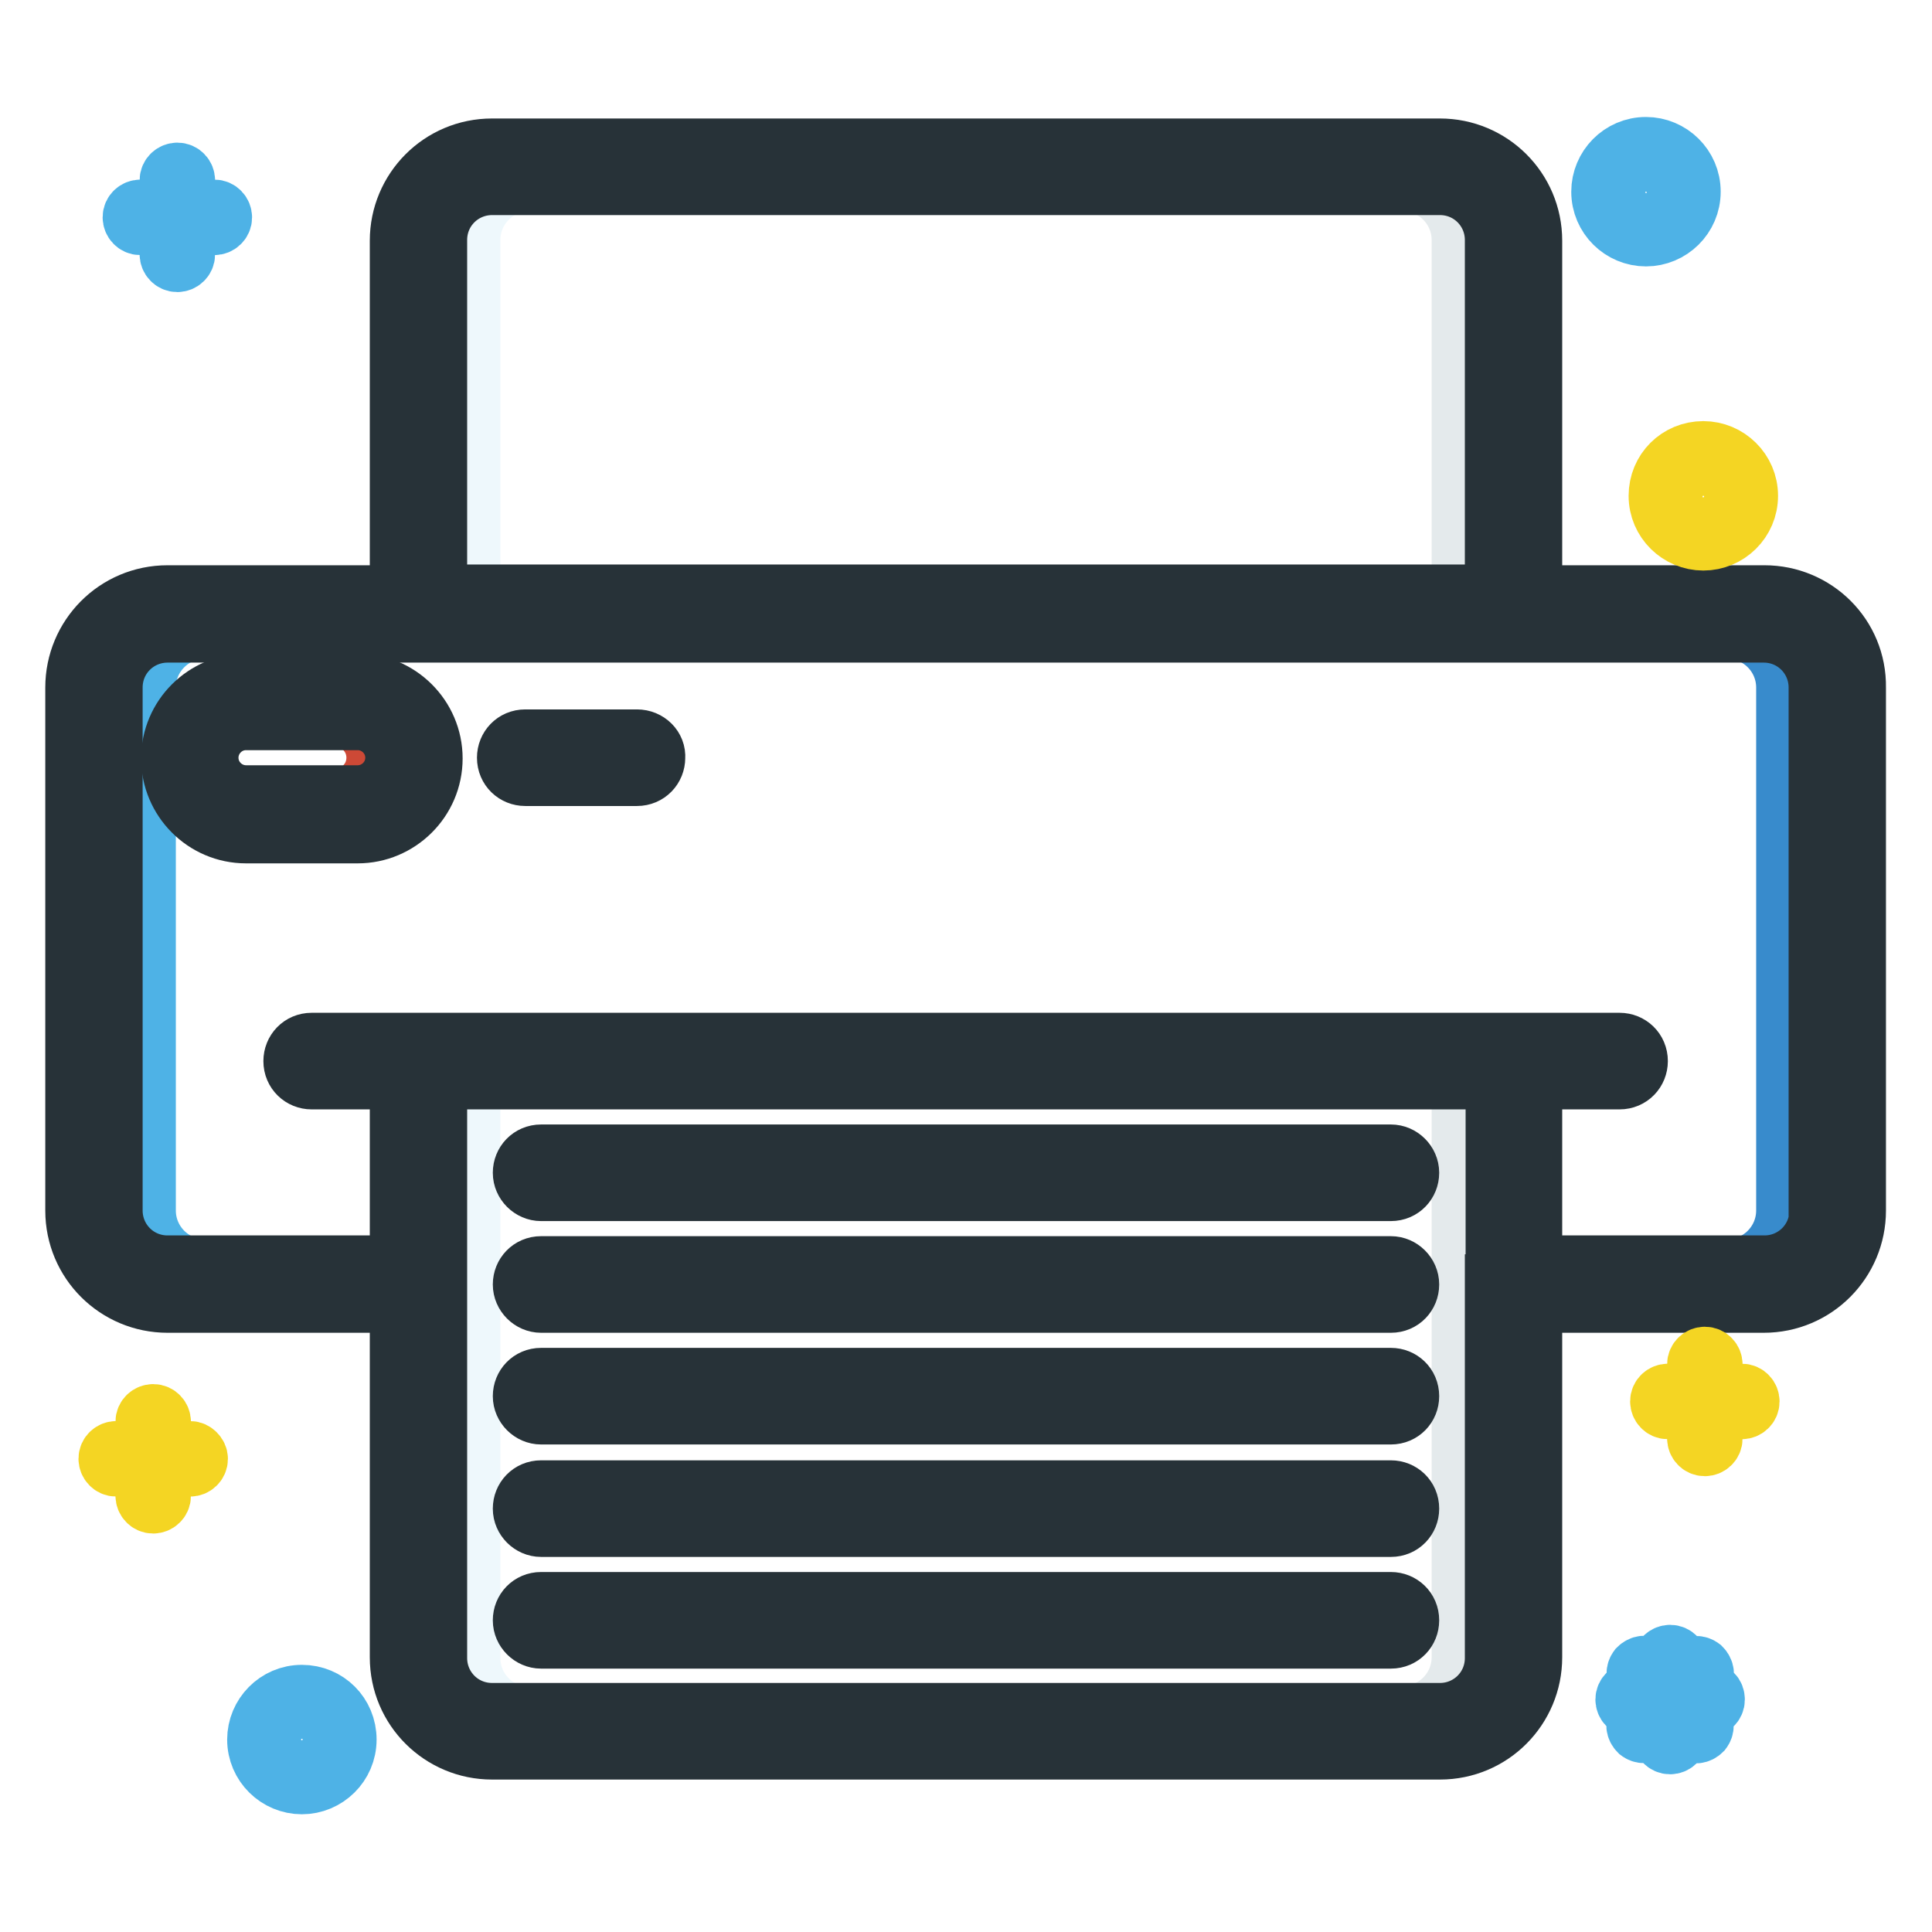 <?xml version="1.0" encoding="utf-8"?>
<!-- Svg Vector Icons : http://www.onlinewebfonts.com/icon -->
<!DOCTYPE svg PUBLIC "-//W3C//DTD SVG 1.1//EN" "http://www.w3.org/Graphics/SVG/1.1/DTD/svg11.dtd">
<svg version="1.1" xmlns="http://www.w3.org/2000/svg" xmlns:xlink="http://www.w3.org/1999/xlink" x="0px" y="0px" viewBox="0 0 256 256" enable-background="new 0 0 256 256" xml:space="preserve">
<g> <path stroke-width="8" fill-opacity="0" stroke="#4eb2e6"  d="M233.8,83.3H27.1c-4.3,0-7.8,3.5-7.8,7.8v69.3c0,4.3,3.5,7.8,7.8,7.8h26.3v-25.7H41.3c-1.1,0-2-0.9-2-2 c0-1.1,0.9-2,2-2h173.3c1.1,0,2,0.9,2,2c0,1.1-0.9,2-2,2h-12.1v25.7h31.2c4.3,0,7.8-3.5,7.8-7.8V91.1 C241.6,86.8,238.1,83.3,233.8,83.3z M86.4,100.5c0,1.1-0.9,2-2,2H69.6c-1.1,0-2-0.9-2-2c0-1.1,0.9-2,2-2h14.8 C85.5,98.5,86.4,99.4,86.4,100.5z M56.8,100.5c0,5.2-4.2,9.4-9.4,9.4H32.6c-5.2,0-9.4-4.2-9.4-9.4c0-5.2,4.2-9.4,9.4-9.4h14.8 C52.6,91.1,56.8,95.3,56.8,100.5L56.8,100.5z"/> <path stroke-width="8" fill-opacity="0" stroke="#de5639"  d="M47.4,95H32.6c-3,0-5.4,2.4-5.4,5.4c0,3,2.4,5.4,5.4,5.4h14.8c3,0,5.4-2.4,5.4-5.4 C52.8,97.5,50.4,95,47.4,95z"/> <path stroke-width="8" fill-opacity="0" stroke="#cd4936"  d="M47.4,95h-2.9c3,0,5.4,2.4,5.4,5.4c0,3-2.4,5.4-5.4,5.4h2.9c3,0,5.4-2.4,5.4-5.4C52.8,97.5,50.4,95,47.4,95 z"/> <path stroke-width="8" fill-opacity="0" stroke="#eef8fc"  d="M70.1,227.5h120.7c4.3,0,7.8-3.5,7.8-7.8v-77.1H62.3v77.1C62.3,224,65.8,227.5,70.1,227.5z M71.7,212.7 h112.6c1.1,0,2,0.9,2,2c0,1.1-0.9,2-2,2H71.7c-1.1,0-2-0.9-2-2C69.7,213.6,70.6,212.7,71.7,212.7z M184.3,201.8H71.7 c-1.1,0-2-0.9-2-2c0-1.1,0.9-2,2-2h112.6c1.1,0,2,0.9,2,2C186.3,200.9,185.4,201.8,184.3,201.8z M184.3,187H71.7c-1.1,0-2-0.9-2-2 s0.9-2,2-2h112.6c1.1,0,2,0.9,2,2S185.4,187,184.3,187z M184.3,172.1H71.7c-1.1,0-2-0.9-2-2c0-1.1,0.9-2,2-2h112.6c1.1,0,2,0.9,2,2 C186.3,171.3,185.4,172.1,184.3,172.1z M184.3,157.3H71.7c-1.1,0-2-0.9-2-2c0-1.1,0.9-2,2-2h112.6c1.1,0,2,0.9,2,2 C186.3,156.5,185.4,157.3,184.3,157.3z M198.6,31.8c0-4.3-3.5-7.8-7.8-7.8H70.1c-4.3,0-7.8,3.5-7.8,7.8v47.5h136.4V31.8z"/> <path stroke-width="8" fill-opacity="0" stroke="#388bcc"  d="M233.8,83.3h-4.9c4.3,0,7.8,3.5,7.8,7.8v69.3c0,4.3-3.5,7.8-7.8,7.8h4.9c4.3,0,7.8-3.5,7.8-7.8V91.1 C241.6,86.8,238.1,83.3,233.8,83.3z"/> <path stroke-width="8" fill-opacity="0" stroke="#e4eaec"  d="M193.7,142.5v77.1c0,4.3-3.5,7.8-7.8,7.8h4.9c4.3,0,7.8-3.5,7.8-7.8v-77.1H193.7z M190.8,24h-4.9 c4.3,0,7.8,3.5,7.8,7.8v47.5h4.9V31.8C198.6,27.5,195.1,24,190.8,24z"/> <path stroke-width="8" fill-opacity="0" stroke="#273238"  d="M233.8,78.9H203v-47c0-6.8-5.5-12.2-12.2-12.2H65.2c-6.8,0-12.2,5.5-12.2,12.2v47H22.2 c-6.8,0-12.2,5.5-12.2,12.2v69.3c0,6.8,5.5,12.2,12.2,12.2H53v47c0,6.8,5.5,12.2,12.2,12.2h125.6c6.8,0,12.2-5.5,12.2-12.2v-47 h30.7c6.8,0,12.2-5.5,12.2-12.2V91.1C246,84.3,240.5,78.9,233.8,78.9z M57.9,31.8c0-4.1,3.3-7.3,7.3-7.3h125.6 c4.1,0,7.3,3.3,7.3,7.3v47H57.9V31.8z M198.1,170.2v49.5c0,4.1-3.3,7.3-7.3,7.3H65.2c-4.1,0-7.3-3.3-7.3-7.3V143h140.3V170.2z  M241.1,160.4c0,4.1-3.3,7.3-7.3,7.3H203V143h11.6c1.4,0,2.4-1.1,2.4-2.4c0-1.4-1.1-2.4-2.4-2.4H41.3c-1.4,0-2.4,1.1-2.4,2.4 c0,1.4,1.1,2.4,2.4,2.4H53v24.7H22.2c-4.1,0-7.3-3.3-7.3-7.3V91.1c0-4.1,3.3-7.3,7.3-7.3h211.5c4.1,0,7.3,3.3,7.3,7.3V160.4z"/> <path stroke-width="8" fill-opacity="0" stroke="#273238"  d="M47.4,90.6H32.6c-5.4,0-9.9,4.4-9.9,9.9c0,5.4,4.4,9.9,9.9,9.9h14.8c5.4,0,9.9-4.4,9.9-9.9 C57.3,95,52.8,90.6,47.4,90.6z M47.4,105.4H32.6c-2.7,0-5-2.2-5-5c0-2.7,2.2-5,5-5h14.8c2.7,0,5,2.2,5,5 C52.4,103.2,50.1,105.4,47.4,105.4z M84.4,98H69.6c-1.4,0-2.4,1.1-2.4,2.4c0,1.4,1.1,2.4,2.4,2.4h14.8c1.4,0,2.4-1.1,2.4-2.4 C86.9,99.1,85.8,98,84.4,98z M71.7,157.8h112.6c1.4,0,2.4-1.1,2.4-2.4s-1.1-2.4-2.4-2.4H71.7c-1.4,0-2.4,1.1-2.4,2.4 S70.4,157.8,71.7,157.8z M71.7,172.6h112.6c1.4,0,2.4-1.1,2.4-2.4s-1.1-2.4-2.4-2.4H71.7c-1.4,0-2.4,1.1-2.4,2.4 S70.4,172.6,71.7,172.6z M71.7,187.4h112.6c1.4,0,2.4-1.1,2.4-2.4c0-1.4-1.1-2.4-2.4-2.4H71.7c-1.4,0-2.4,1.1-2.4,2.4 C69.3,186.3,70.4,187.4,71.7,187.4z M71.7,202.3h112.6c1.4,0,2.4-1.1,2.4-2.4c0-1.4-1.1-2.4-2.4-2.4H71.7c-1.4,0-2.4,1.1-2.4,2.4 C69.3,201.2,70.4,202.3,71.7,202.3z M71.7,217.1h112.6c1.4,0,2.4-1.1,2.4-2.4c0-1.4-1.1-2.4-2.4-2.4H71.7c-1.4,0-2.4,1.1-2.4,2.4 C69.3,216,70.4,217.1,71.7,217.1z"/> <path stroke-width="8" fill-opacity="0" stroke="#f4d523"  d="M25.2,192.3h-3.9v-3.9c0-0.5-0.4-1-1-1c-0.5,0-1,0.4-1,1v3.9h-3.9c-0.5,0-1,0.4-1,1c0,0.5,0.4,1,1,1h3.9 v3.9c0,0.5,0.4,1,1,1c0.5,0,1-0.4,1-1v-3.9h3.9c0.5,0,1-0.4,1-1C26.2,192.8,25.7,192.3,25.2,192.3z M230.8,184.7h-3.9v-3.9 c0-0.5-0.4-1-1-1c-0.5,0-1,0.4-1,1v3.9H221c-0.5,0-1,0.4-1,1c0,0.5,0.4,1,1,1h3.9v3.9c0,0.5,0.4,1,1,1c0.5,0,1-0.4,1-1v-3.9h3.9 c0.5,0,1-0.4,1-1C231.8,185.2,231.4,184.7,230.8,184.7z"/> <path stroke-width="8" fill-opacity="0" stroke="#4eb2e6"  d="M28.4,27.8h-3.9v-3.9c0-0.5-0.4-1-1-1c-0.5,0-1,0.4-1,1v3.9h-3.9c-0.5,0-1,0.4-1,1c0,0.5,0.4,1,1,1h3.9v3.9 c0,0.5,0.4,1,1,1c0.5,0,1-0.4,1-1v-3.9h3.9c0.5,0,1-0.4,1-1C29.4,28.3,29,27.8,28.4,27.8z M218.1,31.3c-3.2,0-5.9-2.6-5.9-5.9 c0-3.2,2.6-5.9,5.9-5.9c3.2,0,5.9,2.6,5.9,5.9C224,28.7,221.3,31.3,218.1,31.3z M218.1,21.6c-2.2,0-3.9,1.8-3.9,3.9 c0,2.2,1.8,3.9,3.9,3.9c2.2,0,3.9-1.8,3.9-3.9C222,23.3,220.3,21.6,218.1,21.6z M40,236.4c-3.2,0-5.9-2.6-5.9-5.9 c0-3.2,2.6-5.9,5.9-5.9s5.9,2.6,5.9,5.9C45.9,233.8,43.2,236.4,40,236.4z M40,226.6c-2.2,0-3.9,1.8-3.9,3.9s1.8,3.9,3.9,3.9 s3.9-1.8,3.9-3.9S42.2,226.6,40,226.6z"/> <path stroke-width="8" fill-opacity="0" stroke="#f4d523"  d="M225.7,71.6c-3.2,0-5.9-2.6-5.9-5.9s2.6-5.9,5.9-5.9c3.2,0,5.9,2.6,5.9,5.9S228.9,71.6,225.7,71.6z  M225.7,61.9c-2.2,0-3.9,1.8-3.9,3.9s1.8,3.9,3.9,3.9s3.9-1.8,3.9-3.9S227.8,61.9,225.7,61.9z"/> <path stroke-width="8" fill-opacity="0" stroke="#4eb2e6"  d="M226.2,224.2h-2.5l1.8-1.8c0.4-0.4,0.3-1-0.1-1.4c-0.4-0.3-0.9-0.3-1.3,0l-1.8,1.8v-2.5c0-0.5-0.4-1-1-1 c-0.5,0-1,0.4-1,1v2.5l-1.8-1.8c-0.4-0.4-1-0.3-1.4,0.1c-0.3,0.4-0.3,0.9,0,1.3l1.8,1.8h-2.5c-0.5,0-1,0.4-1,1c0,0.5,0.4,1,1,1h2.5 l-1.8,1.8c-0.4,0.4-0.3,1,0.1,1.4c0.4,0.3,0.9,0.3,1.3,0l1.8-1.8v2.5c0,0.5,0.4,1,1,1c0.5,0,1-0.4,1-1v-2.5l1.8,1.8 c0.4,0.4,1,0.3,1.4-0.1c0.3-0.4,0.3-0.9,0-1.3l-1.8-1.8h2.5c0.5,0,1-0.4,1-1C227.2,224.6,226.8,224.2,226.2,224.2z"/></g>
</svg>